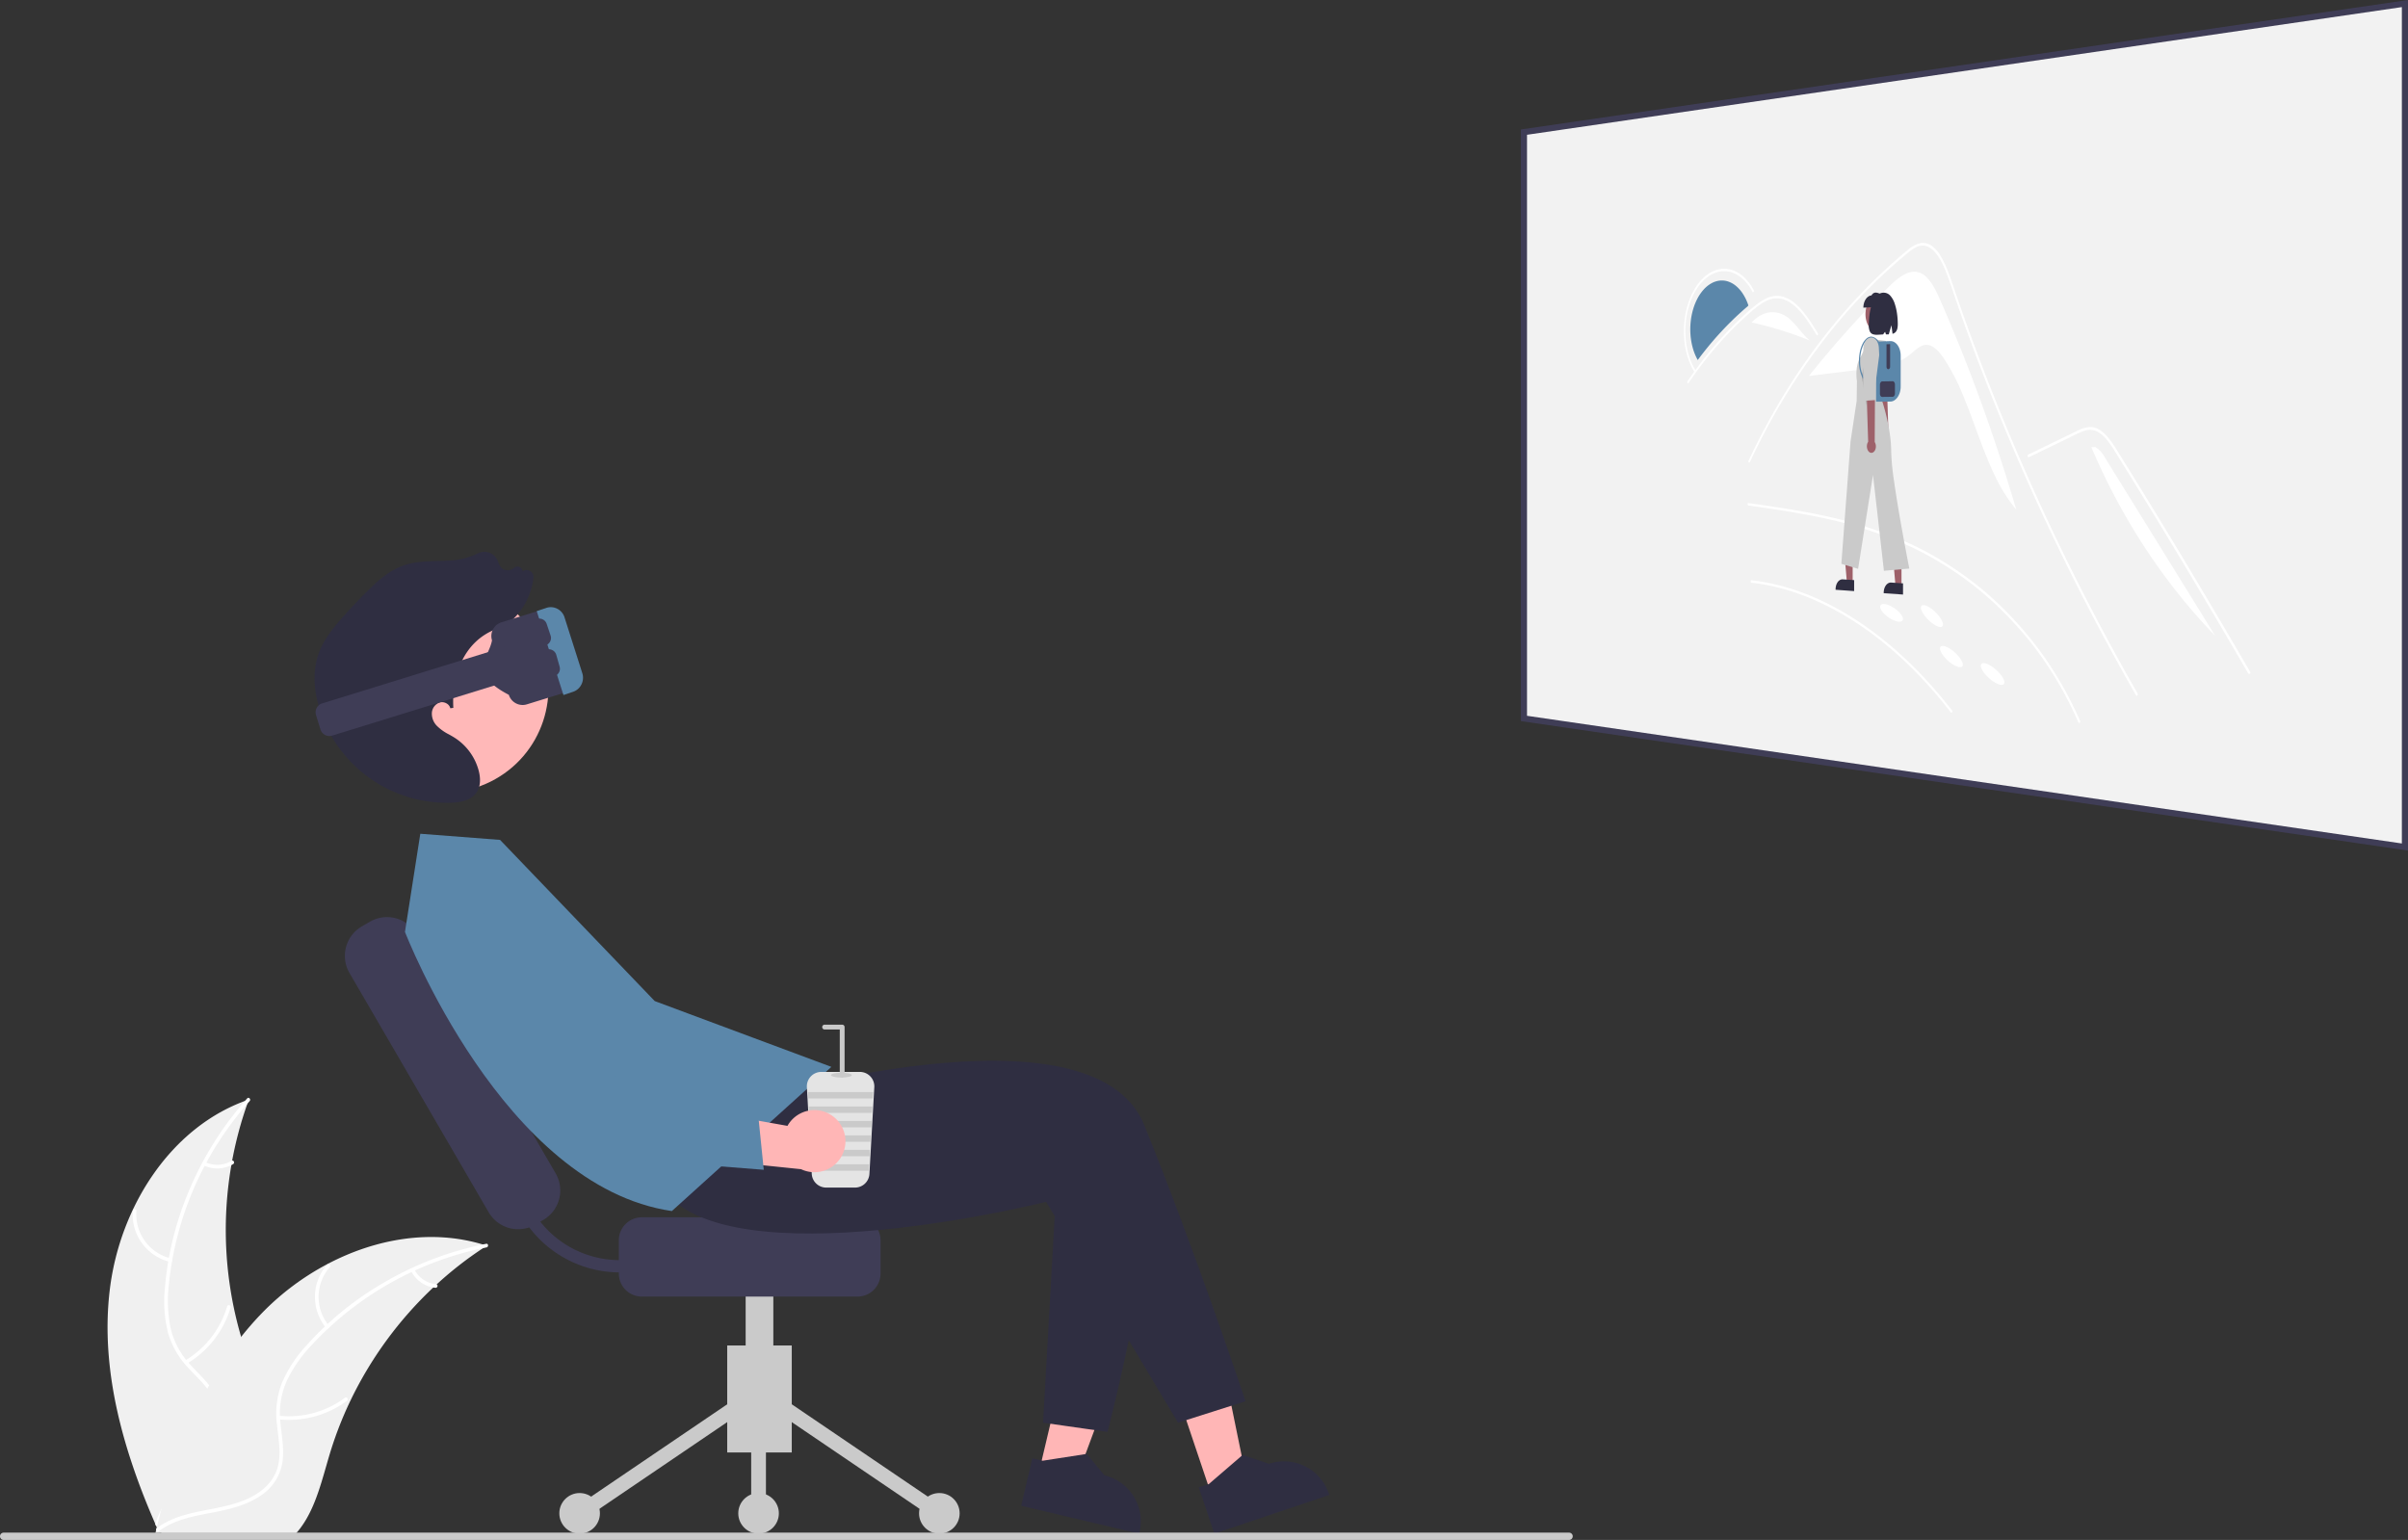 <svg xmlns="http://www.w3.org/2000/svg" width="784.947" height="502.034" data-name="Layer 1"><rect width="100%" height="100%" fill="#333333" stroke="none"/><path fill="#f0f0f0" d="M35.83 420.107c3.318-26.678 19.851-52.964 45.294-61.646a123.863 123.863 0 0 0 .006 85.04c3.91 10.576 9.36 21.931 5.682 32.59-2.288 6.631-7.885 11.705-14.142 14.878-6.258 3.173-13.202 4.685-20.06 6.167l-1.349 1.116c-10.886-24.581-18.749-51.467-15.43-78.145z"/><path fill="#fff" d="M81.377 358.966a105.87 105.87 0 0 0-26.32 59.583 45.591 45.591 0 0 0 .52 14.275 26.149 26.149 0 0 0 6.503 12.128c2.931 3.221 6.302 6.176 8.4 10.053a16.01 16.01 0 0 1 .782 13.07c-1.852 5.312-5.501 9.64-9.218 13.75-4.126 4.563-8.484 9.236-10.238 15.285-.212.733-1.337.36-1.125-.371 3.052-10.524 13.268-16.502 18.14-25.98 2.273-4.424 3.227-9.559 1.096-14.228-1.864-4.083-5.337-7.133-8.334-10.368a27.902 27.902 0 0 1-6.8-11.622 42.148 42.148 0 0 1-1.066-14.202 102.713 102.713 0 0 1 7.502-31.214 107.747 107.747 0 0 1 19.374-31.048c.506-.567 1.287.325.784.889z"/><path fill="#fff" d="M55.377 411.379a15.884 15.884 0 0 1-12.091-16.64c.06-.76 1.244-.701 1.184.06a14.708 14.708 0 0 0 11.278 15.455c.742.176.366 1.3-.371 1.125zm5.002 32.136a30.615 30.615 0 0 0 13.67-17.632c.216-.732 1.34-.36 1.126.372a31.844 31.844 0 0 1-14.264 18.318c-.657.39-1.186-.67-.532-1.058zm6.579-64.645a8.991 8.991 0 0 0 8.52-.433c.652-.398 1.181.663.533 1.058a10.075 10.075 0 0 1-9.424.5.612.612 0 0 1-.377-.749.595.595 0 0 1 .748-.377z"/><path fill="#f0f0f0" d="M158.678 406.112c-.4.26-.8.52-1.2.79a118.408 118.408 0 0 0-15.14 11.82c-.37.33-.74.67-1.1 1.01a124.827 124.827 0 0 0-27.11 37.11 121.224 121.224 0 0 0-6.64 17.18c-2.45 8.13-4.46 17.14-9.31 23.79a20.796 20.796 0 0 1-1.62 2h-43.83c-.1-.05-.2-.09-.3-.14l-1.75.08c.07-.31.15-.63.22-.94.04-.18.09-.36.13-.54.03-.12.06-.24.08-.35.01-.04.02-.08.03-.11.02-.11.05-.21.07-.31q.66-2.685 1.36-5.37c0-.01 0-.01.01-.02 3.59-13.63 8.35-27.08 15-39.38.2-.37.4-.75.62-1.12a115.673 115.673 0 0 1 10.39-15.76 102.263 102.263 0 0 1 6.81-7.79 85.037 85.037 0 0 1 21.28-15.94c15.72-8.3 33.92-11.48 50.72-6.41.43.13.85.26 1.28.4z"/><path fill="#fff" d="M158.58 406.668a105.87 105.87 0 0 0-56.888 31.728 45.591 45.591 0 0 0-8.18 11.71 26.149 26.149 0 0 0-2.11 13.6c.401 4.336 1.314 8.725.654 13.083a16.01 16.01 0 0 1-7.245 10.907c-4.676 3.126-10.196 4.385-15.637 5.429-6.042 1.159-12.336 2.266-17.378 6.04-.61.457-1.285-.517-.674-.974 8.772-6.565 20.528-5.188 30.125-9.823 4.478-2.162 8.332-5.688 9.441-10.699.97-4.382.033-8.909-.412-13.296A27.902 27.902 0 0 1 91.843 451a42.148 42.148 0 0 1 7.7-11.981 102.712 102.712 0 0 1 24.783-20.406 107.747 107.747 0 0 1 34.162-13.126c.746-.148.832 1.035.091 1.182z"/><path fill="#fff" d="M106.263 432.863a15.884 15.884 0 0 1 .364-20.565c.506-.57 1.416.189.91.76a14.708 14.708 0 0 0-.3 19.13c.486.588-.49 1.259-.974.675zm-15.354 28.671a30.615 30.615 0 0 0 21.531-5.847c.613-.456 1.286.519.675.974a31.844 31.844 0 0 1-22.418 6.038c-.76-.084-.544-1.25.212-1.166zm44.174-47.655a8.991 8.991 0 0 0 7.064 4.784c.76.075.543 1.24-.212 1.166a10.075 10.075 0 0 1-7.826-5.276.612.612 0 0 1 .15-.824.595.595 0 0 1 .824.15z"/><path fill="#ffb6b6" d="m395.019 487.713 11.62-3.909-9.55-46.68-17.149 5.77 15.079 44.819z"/><path fill="#2f2e41" d="m390.778 484.917 3.271-1.1 11.023-9.49 8.59 2.89h.001a15.387 15.387 0 0 1 19.49 9.678l.159.474-37.468 12.605z"/><path fill="#ffb6b6" d="m338.645 480.031 11.931 2.822 16.559-44.676-17.608-4.164-10.882 46.018z"/><path fill="#2f2e41" d="m336.523 475.416 3.358.794 14.372-2.23 5.766 6.993a15.387 15.387 0 0 1 11.433 18.514l-.115.487-38.47-9.097z"/><path fill="#cacaca" d="M258.097 473.515H237.05v-34.878h21.047z"/><path fill="#cacaca" d="m254.34 461.073 2.702-3.981 50.513 34.277-2.701 3.98zm-66.749 30.295 50.514-34.276 2.7 3.98-50.512 34.277z"/><circle cx="306.204" cy="493.359" r="6.615" fill="#cacaca"/><circle cx="247.272" cy="493.359" r="6.615" fill="#cacaca"/><circle cx="188.942" cy="493.359" r="6.615" fill="#cacaca"/><path fill="#cacaca" d="M244.867 459.082h4.811v34.277h-4.811zm7.216-4.811h-9.02v-46.304h9.02z"/><path fill="#3f3d56" d="M201.715 415.184V404.36a7.525 7.525 0 0 1 7.517-7.517h70.29a7.525 7.525 0 0 1 7.517 7.517v10.824a7.525 7.525 0 0 1-7.517 7.517h-70.29a7.525 7.525 0 0 1-7.517-7.517zM159.3 395.222l-45.38-78.027a11.107 11.107 0 0 1 4.012-15.167l2.652-1.543a11.107 11.107 0 0 1 15.168 4.013l45.38 78.027a11.107 11.107 0 0 1-4.012 15.167l-2.653 1.543a11.107 11.107 0 0 1-15.167-4.013z"/><path fill="#3f3d56" d="M202.01 414.812a37.042 37.042 0 0 1-37-37h4a33.004 33.004 0 0 0 52.008 26.98l2.307 3.267a36.762 36.762 0 0 1-21.314 6.753z"/><path fill="#2f2e41" d="M244.01 358.812s112-34 129 8 33 90 33 90l-22 7-43-72s-103.645 26-125.322-4.5z"/><path fill="#5b87aa" d="m163.01 273.812-26-2-5 32s32 83 87 91l52-47-57.59-21.457z"/><circle cx="352.814" cy="422.778" r="33.995" fill="#ffb8b8" transform="rotate(-26.53 -172.006 764.79)"/><path fill="#2f2e41" d="M154.22 259.589c-1.57 1.312-3.935 2.004-7.17 2.105a43.513 43.513 0 0 1-42.91-30.631c-1.417-4.579-2.616-11.408-.288-17.946 1.674-4.7 4.961-8.64 7.911-11.965 2.554-2.88 5.218-5.7 7.921-8.382 3.229-3.205 7.078-6.766 11.906-8.438 3.537-1.225 7.329-1.334 10.996-1.44 1.277-.037 2.599-.074 3.883-.16a22.696 22.696 0 0 0 9.198-2.294 4.671 4.671 0 0 1 3.868-.249 4.753 4.753 0 0 1 2.776 2.8c.464 1.254.881 2.386 2.3 2.803a3.24 3.24 0 0 0 2.96-.678 1.677 1.677 0 0 1 1.564-.342 1.71 1.71 0 0 1 1.162 1.1l.116.344a2.18 2.18 0 0 1 2.015-.242 2.235 2.235 0 0 1 1.46 2.387 22.404 22.404 0 0 1-4.71 11.387 21.82 21.82 0 0 1-6.531 5.437l-.403.222-.278-.419c-11.297 4.175-14.747 16.01-14.19 25.777l-.988.133a2.42 2.42 0 0 0-1.134-1.523 2.94 2.94 0 0 0-2.22-.387 3.808 3.808 0 0 0-2.649 3.294 5.652 5.652 0 0 0 1.561 4.282 15.34 15.34 0 0 0 4.043 2.883c.678.383 1.38.779 2.044 1.214a18.311 18.311 0 0 1 7.62 10.62c.516 1.993.812 4.838-.706 7.067a6.072 6.072 0 0 1-1.128 1.24zM377.435 379.69c-5.233 45.007-16.424 87.122-16.424 87.122l-21-3 4.783-84.873"/><path fill="#3f3d56" d="M170.363 229.83a4.71 4.71 0 0 1-4.494-3.312c-13.645-7.111-6.431-12.126-5.491-17.771a4.7 4.7 0 0 1 3.102-5.878l13.95-4.31a4.704 4.704 0 0 1 5.878 3.102l5.492 17.771a4.705 4.705 0 0 1-3.103 5.878l-13.95 4.31a4.688 4.688 0 0 1-1.384.21z"/><path fill="#5b87aa" d="M179.478 197.942a4.725 4.725 0 0 1 4.548 3.331l5.785 18.17a4.917 4.917 0 0 1-.274 3.685 4.701 4.701 0 0 1-2.73 2.404l-3.137 1.052-8.709-27.352 3.136-1.052a4.572 4.572 0 0 1 1.38-.238z"/><path fill="#3f3d56" d="M107.372 239.953a3.044 3.044 0 0 1-2.906-2.142l-1.453-4.702a3.039 3.039 0 0 1 2.007-3.8l62.982-19.464a3.039 3.039 0 0 1 3.802 2.007l1.453 4.701a3.042 3.042 0 0 1-2.007 3.801l-62.982 19.463a3.023 3.023 0 0 1-.896.136z"/><path fill="#e4e4e4" d="M278.703 387.16h-9.384a4.716 4.716 0 0 1-4.708-4.452l-1.592-28.274a4.713 4.713 0 0 1 4.708-4.98h12.568a4.713 4.713 0 0 1 4.708 4.98l-1.592 28.274a4.716 4.716 0 0 1-4.708 4.453z"/><path fill="#cacaca" d="m284.652 356.001-.12 2.095H263.49l-.121-2.095h21.283zm-.267 4.713-.115 2.095h-20.518l-.116-2.095h20.749zm-.261 4.713-.121 2.095h-19.984l-.121-2.095h20.226zm-.268 4.714-.12 2.094h-19.45l-.121-2.094h19.691zm-.267 4.713-.115 2.095h-18.926l-.115-2.095h19.156zm-.262 4.713-.12 2.095h-18.392l-.121-2.095h18.633z"/><ellipse cx="274.273" cy="350.502" fill="#cacaca" rx="3.404" ry=".786"/><path fill="#cacaca" d="M274.53 351.287a.786.786 0 0 1-.785-.785v-14.878h-4.971a.786.786 0 0 1 0-1.571h5.757a.785.785 0 0 1 .785.785v15.664a.786.786 0 0 1-.785.785z"/><path fill="#ffb6b6" d="M271.844 364.179a10.056 10.056 0 0 0-15.151 2.864l-35.181-6.267 7.345 17.055 32.283 3.337a10.11 10.11 0 0 0 10.704-16.99z"/><path fill="#5b87aa" d="m248.969 381.359-64.477-5.069-.129-.244c-.246-.465-24.676-46.744-28.271-57.362a29.68 29.68 0 0 1 .049-19.741l.065-.154.145-.084a15.062 15.062 0 0 1 18.611 2.918 106.688 106.688 0 0 1 23.588 42.881l2.512 9.064 46.13 10.332z"/><path fill="#f2f2f2" d="M496.768 43.074 783.946 1.157v274.979L496.768 234.22z" data-name="Rectangle 1"/><path fill="#3f3d56" d="m784.947 277.291-289.179-42.207V42.21L784.947 0zm-287.179-43.936 285.179 41.624V2.313L497.768 43.938z"/><path fill="#fff" d="M632.52 97.955a61.79 61.79 0 0 0-1.353-2.91 24.993 24.993 0 0 0-1.543-2.687 11.933 11.933 0 0 0-1.808-2.161 6.26 6.26 0 0 0-2.146-1.332 5.15 5.15 0 0 0-2.707-.18 8.465 8.465 0 0 0-2.664 1.059 18.046 18.046 0 0 0-2.56 1.867 43.245 43.245 0 0 0-2.4 2.247q-3.426 3.424-6.749 6.939-3.3 3.494-6.506 7.076-3.18 3.56-6.266 7.208-3.067 3.627-6.036 7.338l.01.146 4.638-.576 4.7-.583 4.756-.59 4.816-.6a89.19 89.19 0 0 0 3.535-.49 33.227 33.227 0 0 0 3.545-.761 21.179 21.179 0 0 0 3.474-1.29 17.5 17.5 0 0 0 3.316-2.067c.406-.322.81-.67 1.216-1.013s.816-.684 1.232-.99a7.867 7.867 0 0 1 1.277-.781 4.073 4.073 0 0 1 1.351-.391 3.6 3.6 0 0 1 1.682.256 5.912 5.912 0 0 1 1.564.958 11.361 11.361 0 0 1 1.432 1.444 21.026 21.026 0 0 1 1.286 1.712 67.406 67.406 0 0 1 6.152 11.76c1.8 4.262 3.4 8.755 5.053 13.21 1.657 4.476 3.358 8.914 5.344 13.054a51.845 51.845 0 0 0 7.1 11.332q-2.674-9.087-5.58-17.943-2.89-8.811-6-17.374-3.099-8.516-6.399-16.765-3.284-8.2-6.765-16.122z" data-name="Path 1"/><path fill="#5b87aa" d="m569.932 99.58-.07.082-.072.082-.07.08-.072.082q-.26.215-.52.436t-.516.445q-.257.225-.512.452l-.509.456q-.477.429-.95.865t-.94.88q-.469.444-.933.9t-.924.91q-.914.914-1.81 1.856t-1.775 1.907q-.877.968-1.737 1.966t-1.7 2.022q-.436.53-.866 1.07t-.855 1.084q-.425.545-.844 1.1t-.835 1.107l-.06-.1-.059-.1-.058-.1-.053-.114-.014-.026-.014-.026-.013-.026-.013-.027a17.942 17.942 0 0 1-1.386-3.6 22.065 22.065 0 0 1-.683-4 23.909 23.909 0 0 1 .034-4.162 22.765 22.765 0 0 1 .771-4.1 19.074 19.074 0 0 1 1.456-3.662 14.3 14.3 0 0 1 2-2.9 10.017 10.017 0 0 1 2.421-1.99 7.265 7.265 0 0 1 2.72-.934 6.511 6.511 0 0 1 2.77.25 7.828 7.828 0 0 1 2.561 1.4 11.074 11.074 0 0 1 2.207 2.44 15.742 15.742 0 0 1 1.706 3.375l.008.02.008.023.008.022.007.02.048.134.047.134.046.135z" data-name="Path 2"/><path fill="#fff" d="M570.93 189.97q1.59.178 3.184.438t3.2.6q1.61.344 3.222.77t3.238.94a80.149 80.149 0 0 1 9.777 3.839 92.05 92.05 0 0 1 9.754 5.325 106.651 106.651 0 0 1 9.653 6.825 123.656 123.656 0 0 1 9.46 8.329q1.554 1.51 3.083 3.1t3.04 3.262q1.51 1.673 2.99 3.422t2.94 3.58l.356.45.356.453.355.455.354.457a.29.29 0 0 0 .24.133.286.286 0 0 0 .207-.12.458.458 0 0 0 .094-.265.479.479 0 0 0-.1-.31q-1.45-1.878-2.933-3.682t-2.992-3.522q-1.5-1.72-3.037-3.365t-3.084-3.2q-1.549-1.556-3.12-3.034t-3.156-2.87q-1.583-1.392-3.186-2.7t-3.213-2.537q-1.613-1.228-3.239-2.375t-3.256-2.211q-1.629-1.06-3.269-2.04t-3.278-1.874q-1.636-.891-3.279-1.7t-3.279-1.53q-1.634-.723-3.277-1.362t-3.272-1.194q-1.628-.553-3.254-1.023t-3.24-.854q-1.614-.384-3.224-.686t-3.205-.521l-.4-.054-.4-.051-.408-.048-.402-.045a.179.179 0 0 0-.1.028.268.268 0 0 0-.08.08.423.423 0 0 0-.052.122.568.568 0 0 0-.02.152.6.6 0 0 0 .02.15.493.493 0 0 0 .053.129.328.328 0 0 0 .08.092.2.2 0 0 0 .1.042z" data-name="Path 3"/><path fill="#fff" d="M569.931 164.79q2.84.406 5.708.826t5.8.89q2.928.47 5.883 1 2.971.54 5.967 1.168 3.02.6 6.06 1.363 3.054.763 6.126 1.684 3.088.926 6.19 2.012 3.116 1.1 6.244 2.358 2.781 1.12 5.55 2.445t5.544 2.855q2.775 1.54 5.526 3.283t5.5 3.705q2.57 1.84 5.083 3.9t4.98 4.35q2.465 2.29 4.857 4.793t4.718 5.228q2.3 2.69 4.46 5.613t4.2 6.08q2.031 3.158 3.906 6.52t3.59 6.93l.422.9q.21.45.417.91.207.456.411.915t.4.92a.4.4 0 0 0 .222.236.278.278 0 0 0 .247-.035.4.4 0 0 0 .161-.233.548.548 0 0 0-.037-.36q-1.62-3.683-3.427-7.187t-3.778-6.778q-1.964-3.283-4.089-6.355t-4.379-5.891q-2.27-2.838-4.636-5.47t-4.794-5.031q-2.429-2.4-4.933-4.583t-5.049-4.127q-2.654-2.026-5.346-3.853t-5.388-3.436q-2.7-1.611-5.417-3.021t-5.434-2.607q-3.144-1.372-6.282-2.568-3.12-1.19-6.23-2.2-3.103-1.015-6.179-1.853-3.064-.834-6.113-1.5-3.054-.7-6.083-1.287-3.012-.588-6-1.091-2.969-.5-5.91-.948-2.918-.443-5.818-.854l-.715-.1-.713-.1-.712-.105-.71-.1a.181.181 0 0 0-.188.1.522.522 0 0 0-.062.26.63.63 0 0 0 .063.283.257.257 0 0 0 .187.147z" data-name="Path 4"/><path fill="#fff" d="M696.277 226.652q-.46-.8-.917-1.607t-.912-1.607q-.455-.8-.907-1.606t-.9-1.606q-3.653-6.527-7.156-13.074-3.484-6.511-6.823-13.047-3.322-6.5-6.5-13.031-3.166-6.5-6.2-13.026-2.05-4.416-4.037-8.843t-3.9-8.838q-1.912-4.412-3.762-8.837t-3.63-8.838q-.848-2.1-1.682-4.2t-1.652-4.2q-.818-2.1-1.622-4.2t-1.593-4.2q-.612-1.628-1.216-3.258t-1.2-3.26q-.595-1.628-1.18-3.258t-1.165-3.26l-.328-.932q-.163-.466-.324-.933l-.32-.934-.32-.935-.748-2.2q-.373-1.1-.748-2.194-.375-1.094-.757-2.181t-.774-2.162c-.3-.816-.612-1.641-.95-2.452s-.7-1.606-1.089-2.365a19.106 19.106 0 0 0-1.27-2.14 11.691 11.691 0 0 0-1.5-1.78 6.123 6.123 0 0 0-.773-.657 5.334 5.334 0 0 0-.83-.488 4.812 4.812 0 0 0-.874-.313 4.555 4.555 0 0 0-.905-.133 4.315 4.315 0 0 0-1.283.18 6.359 6.359 0 0 0-1.232.516 11.058 11.058 0 0 0-1.185.75c-.388.277-.768.577-1.142.88q-4.095 3.366-8 7.013-3.873 3.62-7.55 7.512-3.653 3.864-7.107 7.985-3.433 4.094-6.666 8.434-3.219 4.3-6.23 8.806-2.994 4.484-5.78 9.17-2.773 4.66-5.338 9.515-2.545 4.823-4.885 9.835a.268.268 0 0 1-.178.169.22.22 0 0 1-.19-.062.4.4 0 0 1-.12-.217.477.477 0 0 1 .038-.3q.284-.61.571-1.216t.58-1.207l.583-1.206q.293-.606.591-1.2 3.707-7.474 7.883-14.513 4.2-7.087 8.875-13.707 4.706-6.67 9.876-12.84 5.215-6.218 10.892-11.9.96-.958 1.933-1.9t1.961-1.868q.988-.927 1.99-1.837t2.015-1.805q.512-.451 1.027-.9t1.034-.892q.52-.444 1.042-.88t1.052-.862a10.64 10.64 0 0 1 1.045-.842 9.432 9.432 0 0 1 1.1-.666 8.488 8.488 0 0 1 1.141-.488 7.79 7.79 0 0 1 1.173-.3 5.018 5.018 0 0 1 3.63 1.118 11.816 11.816 0 0 1 2.828 3.428 33.022 33.022 0 0 1 2.177 4.632c.635 1.622 1.186 3.255 1.682 4.714q.234.689.47 1.377t.472 1.377l.476 1.376.48 1.375q.91 2.612 1.841 5.22t1.885 5.218q.954 2.61 1.93 5.218t1.973 5.217q.617 1.612 1.241 3.22t1.258 3.223q.634 1.612 1.276 3.222t1.29 3.219q2.03 5.027 4.138 10.036 2.116 5.027 4.312 10.038 2.2 5.03 4.49 10.046 2.293 5.035 4.671 10.058 3.164 6.684 6.473 13.338 3.327 6.69 6.8 13.354 3.5 6.7 7.15 13.382 3.673 6.719 7.508 13.42a.626.626 0 0 1 .08.376.57.57 0 0 1-.12.3.28.28 0 0 1-.228.116.312.312 0 0 1-.235-.18z" data-name="Path 5"/><path fill="#fff" d="m592.165 109.214-.216-.35-.216-.348-.216-.35-.217-.348c-.572-.915-1.153-1.825-1.75-2.706s-1.215-1.737-1.856-2.531a22.9 22.9 0 0 0-2-2.212 14.363 14.363 0 0 0-2.2-1.751 8.917 8.917 0 0 0-1.122-.632 8.06 8.06 0 0 0-1.158-.44 7.532 7.532 0 0 0-1.184-.247 7.325 7.325 0 0 0-1.2-.051 9.041 9.041 0 0 0-1.234.208 9.584 9.584 0 0 0-1.213.379 10.417 10.417 0 0 0-1.185.546 11.526 11.526 0 0 0-1.149.709q-.268.177-.533.365t-.527.383q-.262.2-.52.4t-.517.413q-.293.24-.584.487t-.579.5q-.288.25-.575.505l-.57.509q-.536.479-1.066.966t-1.055.983q-.525.5-1.045 1t-1.035 1.016q-1.024 1.018-2.028 2.069t-1.985 2.13q-.98 1.079-1.943 2.19t-1.9 2.253q-.487.592-.968 1.19t-.956 1.207q-.475.607-.943 1.222t-.93 1.237q-.43.578-.856 1.162t-.844 1.175q-.419.59-.833 1.187t-.823 1.2a.2.2 0 0 1-.185.108.244.244 0 0 1-.163-.121.5.5 0 0 1-.074-.251.457.457 0 0 1 .077-.277l.216-.323.217-.318.218-.317.218-.315q.308-.444.62-.884t.624-.878q.314-.437.632-.871t.638-.864q.584-.787 1.178-1.56t1.2-1.536q.6-.757 1.212-1.507t1.236-1.487q.97-1.15 1.96-2.265t2-2.2q1.013-1.087 2.047-2.14t2.094-2.077q.53-.511 1.063-1.013t1.074-1q.54-.494 1.084-.98t1.095-.961l.333-.286q.167-.142.336-.282t.338-.278q.17-.138.34-.272.387-.318.782-.613t.8-.566q.4-.272.813-.52t.827-.47a9.15 9.15 0 0 1 1.2-.55 8.331 8.331 0 0 1 1.228-.352 7.845 7.845 0 0 1 1.244-.155 7.7 7.7 0 0 1 1.25.048 8.808 8.808 0 0 1 1.2.28 9.377 9.377 0 0 1 1.17.452 10.228 10.228 0 0 1 1.136.618 11.382 11.382 0 0 1 1.094.783 17.87 17.87 0 0 1 2.162 2.029 29.411 29.411 0 0 1 1.975 2.434c.634.864 1.245 1.77 1.844 2.7s1.186 1.875 1.77 2.818a.52.52 0 0 1 .072.309.587.587 0 0 1-.09.277.269.269 0 0 1-.178.133.206.206 0 0 1-.196-.125z" data-name="Path 6"/><path fill="#fff" d="m661.358 149.053 8.934-4.322 4.51-2.181q.55-.293 1.104-.567t1.12-.531q.562-.257 1.132-.494t1.144-.457a5.635 5.635 0 0 1 1.02-.28 5.436 5.436 0 0 1 2.074.039 5.78 5.78 0 0 1 1.021.32 8.534 8.534 0 0 1 .88.5 9.242 9.242 0 0 1 .837.613 10.098 10.098 0 0 1 .788.722 10.995 10.995 0 0 1 .733.825q.36.438.706.893t.682.927q.335.472.656.96t.63.995q.383.608.765 1.22t.762 1.227l.761 1.23.763 1.234q1.578 2.549 3.158 5.116t3.172 5.165q1.591 2.6 3.185 5.214t3.2 5.263l3.212 5.313q1.612 2.666 3.225 5.363 1.618 2.7 3.238 5.414t3.251 5.465q1.635 2.755 3.272 5.53t3.285 5.58q1.648 2.808 3.3 5.634t3.312 5.686l.407.7.407.7.407.7.407.7a.447.447 0 0 0 .274.225.372.372 0 0 0 .29-.05.4.4 0 0 0 .174-.244.487.487 0 0 0-.066-.362q-1.678-2.893-3.353-5.766t-3.34-5.713q-1.664-2.84-3.326-5.66t-3.313-5.6q-1.655-2.792-3.307-5.567t-3.293-5.514q-1.64-2.741-3.28-5.463t-3.27-5.411q-1.628-2.69-3.253-5.36t-3.239-5.31q-1.614-2.637-3.226-5.257t-3.212-5.207l-.8-1.29-.8-1.285-.8-1.283-.8-1.28-.67-1.08q-.335-.54-.675-1.07-.34-.531-.69-1.05t-.715-1.018a20.411 20.411 0 0 0-1.423-1.75 12.436 12.436 0 0 0-1.584-1.468 7.609 7.609 0 0 0-1.732-1.021 5.329 5.329 0 0 0-1.9-.406 9.659 9.659 0 0 0-1.15.122 9.865 9.865 0 0 0-1.132.258 10.232 10.232 0 0 0-1.106.392 10.797 10.797 0 0 0-1.074.524l-1.149.554-1.145.555-1.14.555-1.135.553-9.046 4.385-2.23 1.082a.389.389 0 0 0-.2.243.685.685 0 0 0-.015.333.468.468 0 0 0 .134.26.216.216 0 0 0 .257.028z" data-name="Path 7"/><path fill="#fff" d="m571.812 94.878-.417.5a15.649 15.649 0 0 0-2.992-4.15 10.234 10.234 0 0 0-3.619-2.327 8.041 8.041 0 0 0-3.92-.41 9.251 9.251 0 0 0-3.912 1.588 13.864 13.864 0 0 0-3.39 3.417 20.64 20.64 0 0 0-2.472 4.734 26.725 26.725 0 0 0-1.414 5.63 29.235 29.235 0 0 0-.209 6.129 27.669 27.669 0 0 0 .378 3.04 25.262 25.262 0 0 0 .694 2.87 22.051 22.051 0 0 0 .994 2.646 18.468 18.468 0 0 0 1.277 2.363l-.353.552a19.243 19.243 0 0 1-1.329-2.461 22.966 22.966 0 0 1-1.035-2.753 26.308 26.308 0 0 1-.72-2.988 28.816 28.816 0 0 1-.394-3.164 30.441 30.441 0 0 1 .218-6.377 27.836 27.836 0 0 1 1.47-5.861 21.5 21.5 0 0 1 2.571-4.93 14.449 14.449 0 0 1 3.528-3.56 9.64 9.64 0 0 1 4.072-1.658 8.373 8.373 0 0 1 4.084.422 10.648 10.648 0 0 1 3.771 2.42 16.286 16.286 0 0 1 3.12 4.328z" data-name="Path 8"/><path fill="#9e616a" d="M614.003 146.288a1.55 1.55 0 0 1-.233-.26 1.952 1.952 0 0 1-.187-.32 2.342 2.342 0 0 1-.135-.371 2.647 2.647 0 0 1-.077-.41 2.772 2.772 0 0 1-.014-.421 2.706 2.706 0 0 1 .05-.411 2.467 2.467 0 0 1 .11-.386 2.088 2.088 0 0 1 .168-.346l-1.736-25.1 2.9.2.808 24.8a2.133 2.133 0 0 1 .281.589 2.68 2.68 0 0 1 .114.673 2.752 2.752 0 0 1-.057.686 2.308 2.308 0 0 1-.23.63 1.637 1.637 0 0 1-.372.467 1.12 1.12 0 0 1-.444.246.947.947 0 0 1-.48 0 1.149 1.149 0 0 1-.466-.266z" data-name="Path 9"/><path fill="#2f2e41" d="m616.033 117.22-.765 8.376.106 5.12-3.194.453-.637-4.232-.353-11.21a4.768 4.768 0 0 1 .13-1.26 4.053 4.053 0 0 1 .422-1.078 2.891 2.891 0 0 1 .661-.8 1.935 1.935 0 0 1 .84-.411 1.63 1.63 0 0 1 .913.076 2.1 2.1 0 0 1 .79.553 3.163 3.163 0 0 1 .585.942 4.323 4.323 0 0 1 .3 1.243z" data-name="Path 10"/><path fill="#9e616a" d="m603.921 189.992-1.884-.128-.893-10.653 2.777.149z" data-name="Path 11"/><path fill="#2f2e41" d="m604.402 192.698-6.048-.43v-.111a4.716 4.716 0 0 1 .184-1.324 3.538 3.538 0 0 1 .5-1.058 2.3 2.3 0 0 1 .745-.687 1.642 1.642 0 0 1 .914-.21l3.706.245z" data-name="Path 12"/><path fill="#9e616a" d="m619.84 191.066-1.963-.134-.93-10.876 2.893.156z" data-name="Path 13"/><path fill="#2f2e41" d="m620.34 193.828-6.3-.447v-.114a4.715 4.715 0 0 1 .19-1.351 3.574 3.574 0 0 1 .522-1.08 2.373 2.373 0 0 1 .776-.7 1.737 1.737 0 0 1 .952-.212l3.86.256z" data-name="Path 14"/><path fill="#9e616a" d="M612.261 96.176a2.992 2.992 0 0 1 1.632.386 4.176 4.176 0 0 1 1.338 1.227 6.3 6.3 0 0 1 .9 1.882 8.219 8.219 0 0 1 .332 2.348 8.546 8.546 0 0 1-.332 2.379 7.02 7.02 0 0 1-.9 1.968 4.8 4.8 0 0 1-1.338 1.353 3.217 3.217 0 0 1-1.632.54 3.006 3.006 0 0 1-1.625-.41 4.217 4.217 0 0 1-1.322-1.237 6.334 6.334 0 0 1-.89-1.873 8.227 8.227 0 0 1-.325-2.325 8.552 8.552 0 0 1 .325-2.355 7.054 7.054 0 0 1 .89-1.958 4.85 4.85 0 0 1 1.322-1.357 3.242 3.242 0 0 1 1.625-.568z" data-name="Ellipse 1"/><path fill="#cacaca" d="m611.721 110.73 2.914.376a12.905 12.905 0 0 1 .88 2.313 15.028 15.028 0 0 1 .463 2.525 16.048 16.048 0 0 1 .042 2.628 15.687 15.687 0 0 1-.393 2.614l-2.2 9.215s.191.549.477 1.5.67 2.31 1.051 3.925.767 3.49 1.054 5.476a43.231 43.231 0 0 1 .48 6.136 78.813 78.813 0 0 0 .916 9.357c.551 3.926 1.286 8.4 2.023 12.62s1.478 8.21 2.034 11.135.928 4.8.928 4.8l-8.28.735-3.562-31.228-4.85 30.587-5.463-1.626 3-39.934 1.994-13.224.085-6.457s-.053-.3-.1-.8a16.124 16.124 0 0 1-.06-2 12.777 12.777 0 0 1 .34-2.594 8.03 8.03 0 0 1 1.1-2.583l2.617-5.382z" data-name="Path 15"/><path fill="#2f2e41" d="m607.414 100.302 6.12-.307V96.12a10.09 10.09 0 0 0-1-.473 3.324 3.324 0 0 0-.942-.247 1.445 1.445 0 0 0-.836.16 1.783 1.783 0 0 0-.686.75 2.063 2.063 0 0 0-1.036.363 3.1 3.1 0 0 0-.844.87 4.522 4.522 0 0 0-.568 1.252 5.482 5.482 0 0 0-.208 1.507z" data-name="Path 16"/><path fill="#2f2e41" d="M613.88 95.416a2.863 2.863 0 0 1 2.3.975 7.276 7.276 0 0 1 1.461 2.636 18.035 18.035 0 0 1 .767 3.389 24.535 24.535 0 0 1 .222 3.225 6.592 6.592 0 0 1-.12 1.347 2.982 2.982 0 0 1-.343.927 1.9 1.9 0 0 1-.539.587 2.3 2.3 0 0 1-.707.325l-.368-2.8-.86 2.97-.223.009-.227.006h-.467l-.29-.85-.648.87c-.647.027-1.262.086-1.82.1a4.179 4.179 0 0 1-1.48-.162 1.7 1.7 0 0 1-.993-.88 4.592 4.592 0 0 1-.365-2.047 26.602 26.602 0 0 1 .2-3.205 18.937 18.937 0 0 1 .721-3.425 8.008 8.008 0 0 1 1.433-2.768 3.279 3.279 0 0 1 2.346-1.23z" data-name="Path 17"/><path d="m608.455 132.28-.154-9.69-.408-4.294-1.006 4.285z" data-name="Path 18" opacity=".2" style="isolation:isolate"/><path fill="#5b87aa" d="m616.19 130.912-4.64.046v-19.591l4.64-.164a2.453 2.453 0 0 1 1.313.336 3.453 3.453 0 0 1 1.075 1 5.145 5.145 0 0 1 .727 1.519 6.605 6.605 0 0 1 .268 1.885v10.076a6.733 6.733 0 0 1-.268 1.894 5.423 5.423 0 0 1-.727 1.552 3.693 3.693 0 0 1-1.075 1.052 2.538 2.538 0 0 1-1.313.4z" data-name="Path 19"/><path fill="#3f3d56" d="M615.541 120.37a.429.429 0 0 1-.228-.061.609.609 0 0 1-.186-.176.9.9 0 0 1-.126-.265 1.158 1.158 0 0 1-.047-.328v-7.31l1.174-.04v7.32a1.182 1.182 0 0 1-.046.33.957.957 0 0 1-.128.272.653.653 0 0 1-.187.185.446.446 0 0 1-.228.072z" data-name="Path 20"/><path fill="#3f3d56" d="m616.954 129.355-3.407.04a.543.543 0 0 1-.287-.08.778.778 0 0 1-.234-.224 1.156 1.156 0 0 1-.158-.335 1.465 1.465 0 0 1-.058-.413v-2.923a1.485 1.485 0 0 1 .058-.414 1.2 1.2 0 0 1 .158-.338.814.814 0 0 1 .234-.234.557.557 0 0 1 .287-.09l3.407-.062a.548.548 0 0 1 .29.079.777.777 0 0 1 .236.224 1.152 1.152 0 0 1 .16.337 1.465 1.465 0 0 1 .06.415v2.94a1.483 1.483 0 0 1-.06.417 1.2 1.2 0 0 1-.16.34.814.814 0 0 1-.236.234.561.561 0 0 1-.29.087z" data-name="Path 21"/><path fill="#5b87aa" d="M607.331 123.543a10.095 10.095 0 0 1-.6-1.317 11.542 11.542 0 0 1-.43-1.438 12.657 12.657 0 0 1-.256-1.528 13.301 13.301 0 0 1-.072-1.583 14.726 14.726 0 0 1 .31-3.035 10.658 10.658 0 0 1 .841-2.5 5.54 5.54 0 0 1 1.25-1.721 2.473 2.473 0 0 1 1.533-.672 2.588 2.588 0 0 1 .927.209 3.143 3.143 0 0 1 .84.539 4.16 4.16 0 0 1 .716.834 5.466 5.466 0 0 1 .554 1.094l-.33.31a4.927 4.927 0 0 0-.489-.983 3.762 3.762 0 0 0-.638-.752 2.842 2.842 0 0 0-.75-.495 2.33 2.33 0 0 0-.83-.2 2.2 2.2 0 0 0-1.385.622 5.129 5.129 0 0 0-1.128 1.596 10.084 10.084 0 0 0-.76 2.325 14.05 14.05 0 0 0-.278 2.819 12.476 12.476 0 0 0 .065 1.486 11.902 11.902 0 0 0 .237 1.434 10.849 10.849 0 0 0 .4 1.35 9.491 9.491 0 0 0 .562 1.239z" data-name="Path 22"/><path fill="#9e616a" d="M609.197 147.25a1.794 1.794 0 0 1-.242-.3 2.247 2.247 0 0 1-.189-.37 2.67 2.67 0 0 1-.13-.415 2.951 2.951 0 0 1-.068-.451 3.034 3.034 0 0 1 0-.46 2.91 2.91 0 0 1 .07-.443 2.6 2.6 0 0 1 .135-.41 2.16 2.16 0 0 1 .2-.362l-.855-27.46 3.133.459-.14 27.073a2.44 2.44 0 0 1 .28.665 2.953 2.953 0 0 1 .01 1.482 2.417 2.417 0 0 1-.283.666 1.673 1.673 0 0 1-.422.475 1.153 1.153 0 0 1-.5.219 1.026 1.026 0 0 1-.518-.046 1.312 1.312 0 0 1-.489-.32z" data-name="Path 23"/><path fill="#cacaca" d="m612.582 115.78-1.172 9.062-.095 5.584-3.474.223-.516-4.657.077-12.241a5.17 5.17 0 0 1 .188-1.362 4.267 4.267 0 0 1 .5-1.141 2.976 2.976 0 0 1 .75-.815 2 2 0 0 1 .926-.38 1.78 1.78 0 0 1 .986.159 2.4 2.4 0 0 1 .833.668 3.635 3.635 0 0 1 .595 1.076 4.863 4.863 0 0 1 .271 1.38z" data-name="Path 24"/><path fill="#fff" d="M612.918 197.557a.773.773 0 0 1 .47-.528 1.916 1.916 0 0 1 .934-.1 5.1 5.1 0 0 1 1.267.322 8.977 8.977 0 0 1 1.47.726 10.488 10.488 0 0 1 1.4 1.015 8.255 8.255 0 0 1 1.074 1.1 4.3 4.3 0 0 1 .643 1.062 1.45 1.45 0 0 1 .105.886.776.776 0 0 1-.479.53 1.952 1.952 0 0 1-.947.092 5.191 5.191 0 0 1-1.277-.33 9.054 9.054 0 0 1-1.47-.735 10.48 10.48 0 0 1-1.393-1.013 8.191 8.191 0 0 1-1.062-1.1 4.261 4.261 0 0 1-.632-1.05 1.448 1.448 0 0 1-.103-.877z" data-name="Ellipse 2"/><path fill="#fff" d="M626.253 197.699a.672.672 0 0 1 .548-.408 2.076 2.076 0 0 1 .973.134 6.144 6.144 0 0 1 1.265.633 11.13 11.13 0 0 1 1.428 1.087 13.024 13.024 0 0 1 1.317 1.356 10.059 10.059 0 0 1 .97 1.364 4.967 4.967 0 0 1 .531 1.214 1.438 1.438 0 0 1 0 .905.675.675 0 0 1-.557.407 2.121 2.121 0 0 1-.985-.144 6.254 6.254 0 0 1-1.274-.645 11.223 11.223 0 0 1-1.424-1.1 13.007 13.007 0 0 1-1.307-1.35 9.983 9.983 0 0 1-.959-1.354 4.926 4.926 0 0 1-.526-1.202 1.438 1.438 0 0 1 0-.897z" data-name="Ellipse 3"/><path fill="#fff" d="M632.453 211.046a.694.694 0 0 1 .542-.438 2.1 2.1 0 0 1 .99.089 6.125 6.125 0 0 1 1.3.578 11.037 11.037 0 0 1 1.476 1.03 12.887 12.887 0 0 1 1.38 1.307 9.954 9.954 0 0 1 1.027 1.33 4.933 4.933 0 0 1 .578 1.2 1.45 1.45 0 0 1 .03.916.7.7 0 0 1-.552.437 2.144 2.144 0 0 1-1-.1 6.236 6.236 0 0 1-1.31-.591 11.132 11.132 0 0 1-1.48-1.035 12.874 12.874 0 0 1-1.369-1.306 9.878 9.878 0 0 1-1.015-1.323 4.89 4.89 0 0 1-.568-1.188 1.449 1.449 0 0 1-.029-.906z" data-name="Ellipse 4"/><path fill="#fff" d="M645.75 216.648a.709.709 0 0 1 .56-.442 2.208 2.208 0 0 1 1.023.1 6.437 6.437 0 0 1 1.346.6 11.532 11.532 0 0 1 1.528 1.054 13.376 13.376 0 0 1 1.424 1.336 10.251 10.251 0 0 1 1.064 1.364 5.022 5.022 0 0 1 .6 1.225 1.452 1.452 0 0 1 .03.93.712.712 0 0 1-.57.44 2.257 2.257 0 0 1-1.037-.107 6.555 6.555 0 0 1-1.356-.61 11.629 11.629 0 0 1-1.53-1.066 13.36 13.36 0 0 1-1.415-1.338 10.168 10.168 0 0 1-1.047-1.352 4.976 4.976 0 0 1-.59-1.213 1.451 1.451 0 0 1-.03-.921z" data-name="Ellipse 5"/><path fill="#fff" d="M582.545 103.34a8.76 8.76 0 0 0-2.928-1.34 7.644 7.644 0 0 0-3.007-.121 8.54 8.54 0 0 0-2.928 1.056 11.383 11.383 0 0 0-2.693 2.197q2.342.509 4.691 1.127t4.722 1.352q2.374.735 4.751 1.58t4.776 1.814a19.04 19.04 0 0 1-1.894-1.858c-.606-.67-1.2-1.378-1.785-2.077s-1.18-1.388-1.792-2.025a14.4 14.4 0 0 0-1.913-1.705z" data-name="Path 25"/><path fill="#f2f2f2" d="m570.954 105.123-.684.88q.087-.114.175-.226t.178-.221q.09-.11.182-.214t.184-.21z" data-name="Path 26"/><path fill="#fff" d="M686.301 149.414a10.556 10.556 0 0 0-.67-1.138 9.461 9.461 0 0 0-.782-1 8.413 8.413 0 0 0-.88-.845 7.464 7.464 0 0 0-.96-.678l-1.278.056q3.654 8.58 7.987 16.718 4.36 8.185 9.39 15.884 5.067 7.75 10.8 14.969 5.782 7.272 12.231 13.956L712.9 192.4l-9.05-14.626-8.865-14.326z" data-name="Path 27"/><path fill="#cacaca" d="M511.485 502.034H1.19a1.19 1.19 0 0 1 0-2.382h510.294a1.19 1.19 0 0 1 0 2.382z"/><path fill="#3f3d56" d="M177.112 210.492a2.504 2.504 0 0 1-2.373-1.706l-1.272-3.791a2.5 2.5 0 1 1 4.74-1.59l1.273 3.79a2.504 2.504 0 0 1-1.575 3.167 2.492 2.492 0 0 1-.793.13zm2.904 10.028a2.503 2.503 0 0 1-2.4-1.817l-1.094-3.848a2.5 2.5 0 0 1 4.81-1.367l1.093 3.847a2.5 2.5 0 0 1-1.722 3.089 2.511 2.511 0 0 1-.687.096z"/></svg>